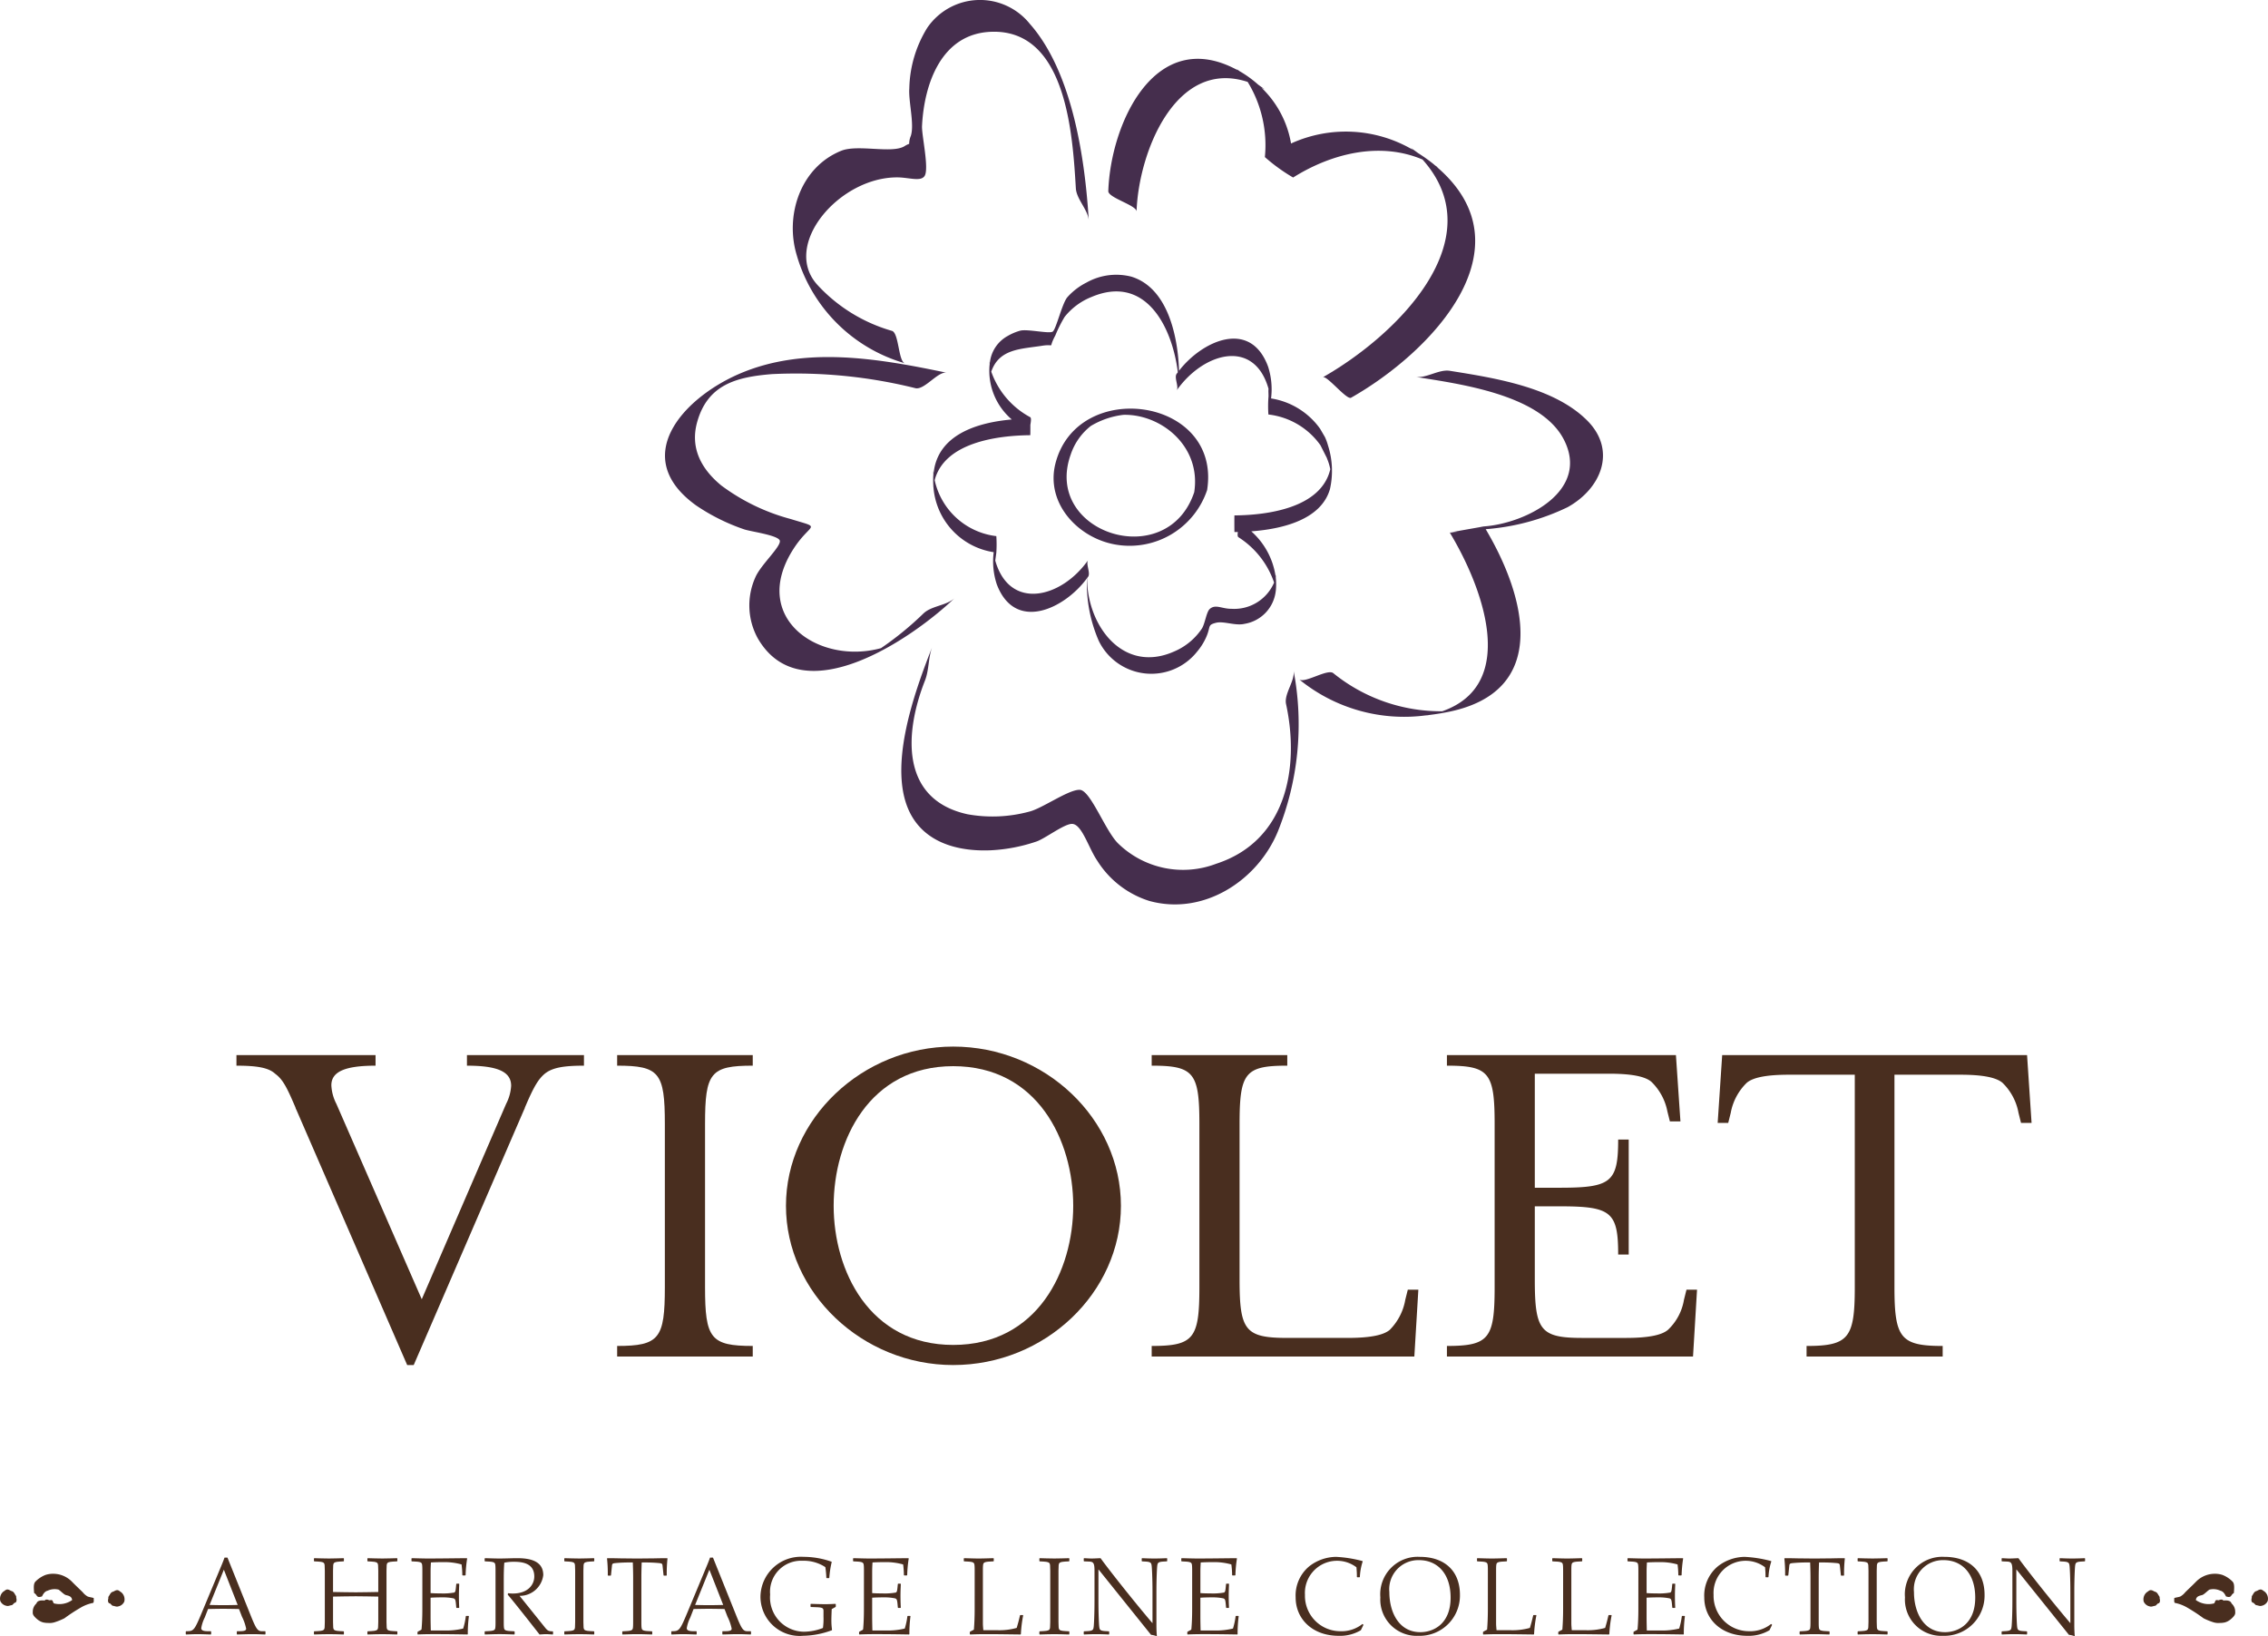 <svg height="5.254cm" viewBox="0 0 206.462 148.925" width="7.284cm" xmlns="http://www.w3.org/2000/svg"><g fill="#492e1f"><path d="m3.822 145.298c.125-.242.248-.454.511-.517a1.484 1.484 0 0 1 .994-.099c.135.068.486.443.657.491.288.077.536.114.582.458a2.001 2.001 0 0 1 -1.648.307c-.147-.1-.046-.345-.332-.301-.113.05-.193-.058-.346-.05-.146-.008-.108.097-.247.082-.288-.017-.596.009-.677.272a1.01 1.01 0 0 0 -.334.792c-.019.184.051.355.445.678a1.406 1.406 0 0 0 .498.256 2.196 2.196 0 0 0 .484.049 1.501 1.501 0 0 0 .6-.076 6.086 6.086 0 0 0 .854-.349 15.915 15.915 0 0 1 1.452-.954 3.543 3.543 0 0 1 1.167-.448c.079-.084.048-.281.048-.442-.16-.055-.417-.084-.544-.136a1.493 1.493 0 0 1 -.442-.374c-.109-.119-.68-.648-1.008-.991a2.396 2.396 0 0 0 -1.627-.706 2.219 2.219 0 0 0 -.773.107 2.591 2.591 0 0 0 -.912.604c-.197.206-.148.618-.12 1.042.313.16.177.486.716.307z" fill-rule="evenodd"/><path d="m.026 145.717a.766.766 0 0 0 .552.436c.158.047.238-.009.457-.054.137.007.217-.233.367-.235.127-.082.121-.298.073-.44.012-.18-.021-.15-.114-.319-.132-.224-.169-.25-.377-.318-.392-.236-.449-.061-.683.078a.844.844 0 0 0 -.275.851z" fill-rule="evenodd"/><path d="m11.312 145.774a.766.766 0 0 1 -.552.436c-.158.048-.238-.009-.457-.054-.137.007-.217-.233-.367-.235-.127-.081-.121-.298-.073-.44-.012-.18.021-.15.114-.318.132-.224.169-.25.377-.318.392-.237.449-.062.683.078a.844.844 0 0 1 .275.851z" fill-rule="evenodd"/><path d="m202.64 145.298c-.125-.242-.248-.454-.511-.517a1.484 1.484 0 0 0 -.994-.099c-.135.068-.486.443-.657.491-.288.077-.536.114-.582.458a2.001 2.001 0 0 0 1.648.307c.147-.1.046-.345.332-.301.113.05.193-.058.346-.05.146-.008.108.097.246.082.288-.017.596.009.677.272a1.01 1.01 0 0 1 .334.792c.019.184-.051.355-.445.678a1.406 1.406 0 0 1 -.498.256 2.196 2.196 0 0 1 -.484.049 1.501 1.501 0 0 1 -.6-.076 6.087 6.087 0 0 1 -.854-.349 15.917 15.917 0 0 0 -1.452-.954 3.543 3.543 0 0 0 -1.167-.448c-.079-.084-.048-.281-.048-.442.16-.055.417-.084.544-.136a1.493 1.493 0 0 0 .442-.374c.109-.119.68-.648 1.008-.991a2.396 2.396 0 0 1 1.627-.706 2.219 2.219 0 0 1 .773.107 2.591 2.591 0 0 1 .912.604c.197.206.148.618.12 1.042-.313.16-.177.486-.716.307z" fill-rule="evenodd"/><path d="m206.436 145.717a.766.766 0 0 1 -.552.436c-.158.047-.238-.009-.457-.054-.137.007-.217-.233-.367-.235-.127-.082-.121-.298-.073-.44-.012-.18.021-.15.114-.319.132-.224.169-.25.377-.318.392-.236.449-.061.683.078a.844.844 0 0 1 .275.851z" fill-rule="evenodd"/><path d="m195.15 145.774a.766.766 0 0 0 .552.436c.158.048.238-.009.457-.054.137.007.217-.233.367-.235.127-.081.121-.298.073-.44.012-.18-.021-.15-.114-.318-.132-.224-.169-.25-.377-.318-.392-.237-.449-.062-.683.078a.844.844 0 0 0 -.275.851z" fill-rule="evenodd"/><path d="m19.907 143.089c.18-.44.37-.87.53-1.319h.27l2.139 5.327c.46 1.139.61 1.369.979 1.369h.31l.03.029v.24l-.03.03c-.36-.011-.74-.03-1.129-.03-.48 0-.97.02-1.419.03l-.03-.03v-.24l.03-.029h.25c.51 0 .57-.12.57-.23a4.359 4.359 0 0 0 -.38-1.089l-.27-.7c-.479-.01-.959-.02-1.439-.02-.45 0-.91.01-1.379.02l-.3.77a3.345 3.345 0 0 0 -.32.97c0 .14.08.28.6.28h.27l.03.029v.24l-.03.03c-.39-.011-.8-.03-1.219-.03-.35 0-.71.02-1.03.03l-.03-.03v-.229l.03-.04c.71 0 .74-.03 1.529-1.93zm.47-.221-1.299 3.209c.43.01.829.02 1.239.02.439 0 .879-.01 1.319-.02z"/><path d="m29.568 142.959c0-.49-.02-.61-.07-.68-.04-.061-.14-.13-.53-.15l-.36-.02-.03-.03v-.229l.03-.03c.42.01.879.03 1.339.03.45 0 .909-.021 1.329-.03l.03.03v.229l-.03.03-.36.02c-.39.021-.49.09-.53.15-.05.069-.07.189-.07.68v1.938c.68.01 1.379.03 2.069.03.68 0 1.369-.021 2.049-.03v-1.938c0-.49-.02-.61-.07-.68-.04-.061-.14-.13-.53-.15l-.36-.02-.03-.03v-.229l.03-.03c.42.01.879.03 1.329.03.46 0 .92-.021 1.339-.03l.03.03v.229l-.03.03-.36.02c-.39.021-.49.09-.529.15-.05.069-.07.189-.07.68v4.667c0 .489.02.609.07.68.04.06.14.13.529.149l.36.021.03.03v.229l-.03.03c-.419-.011-.879-.03-1.339-.03-.45 0-.909.02-1.329.03l-.03-.03v-.229l.03-.03.36-.021c.39-.02.49-.09.53-.149.05-.07.07-.19.07-.68v-2.309c-.68-.01-1.369-.03-2.049-.03-.689 0-1.389.021-2.069.03v2.309c0 .489.02.609.07.68.04.06.14.13.53.149l.36.021.03.03v.229l-.03.03c-.42-.011-.879-.03-1.329-.03-.46 0-.919.02-1.339.03l-.03-.03v-.229l.03-.03.36-.021c.39-.02.49-.09.53-.149.05-.07.07-.19.07-.68z"/><path d="m38.448 142.959c0-.49-.02-.61-.07-.68-.04-.061-.14-.13-.53-.15l-.36-.02-.03-.03v-.229l.03-.03c.49.01.989.03 1.479.03 1.18 0 2.349-.021 3.528-.03l.03.03a11.736 11.736 0 0 0 -.14 1.509l-.03.03h-.24l-.03-.03a7.55 7.55 0 0 0 -.07-.97 5.734 5.734 0 0 0 -1.639-.21c-.39 0-.839.01-1.149.03-.02.35-.03.55-.03.93v1.858c.23.021.57.03.919.03a5.7 5.7 0 0 0 1.239-.08c.11-.069.12-.149.18-.779l.03-.03h.21l.03.03c-.01.27-.03.63-.03 1.079 0 .52.02.949.03 1.069l-.03.03h-.21l-.03-.03c-.06-.699-.07-.77-.25-.839a4.981 4.981 0 0 0 -1.08-.091c-.31 0-.689.011-1.009.03v1.709c0 .39.01.84.02 1.279h1.369a6.491 6.491 0 0 0 1.579-.18 6.465 6.465 0 0 0 .24-1.119l.03-.03h.22l.03.03a11.982 11.982 0 0 0 -.1 1.629l-.03.03c-.75-.011-1.709-.03-3.059-.03-.75 0-1.309.02-1.459.03l-.03-.03v-.2l.03-.029.28-.15a.101.101 0 0 0 .06-.09c.05-.56.07-1.189.07-1.809z"/><path d="m45.108 142.959c0-.49-.02-.61-.07-.68-.04-.061-.14-.13-.53-.15l-.36-.02-.03-.03v-.229l.03-.03c.42.01.879.03 1.339.03.51 0 1.139-.03 1.609-.03 1.189 0 2.359.27 2.359 1.539a2.147 2.147 0 0 1 -2.159 1.889l2.249 2.799c.29.369.37.43.77.43l.03.03v.229l-.03.03c-.2-.011-.42-.03-.629-.03-.18 0-.36.02-.57.03 0 0-2.249-2.879-2.898-3.628l.03-.13a3.292 3.292 0 0 0 .43.029c1.419 0 1.959-.839 1.959-1.549 0-1.13-.939-1.339-1.829-1.339a4.219 4.219 0 0 0 -.9.079c-.04.431-.05 1.02-.05 1.619v3.778c0 .489.02.609.07.68.04.06.14.13.53.149l.36.021.03.03v.229l-.03.03c-.42-.011-.879-.03-1.329-.03-.46 0-.919.02-1.339.03l-.03-.03v-.229l.03-.03.36-.021c.39-.02.49-.09.53-.149.05-.07.07-.19.07-.68z"/><path d="m52.358 142.959c0-.49-.02-.61-.07-.68-.04-.061-.14-.13-.53-.15l-.36-.02-.03-.03v-.229l.03-.03c.42.01.879.03 1.339.03.45 0 .91-.021 1.329-.03l.03.03v.229l-.03.03-.359.02c-.39.021-.49.09-.53.15-.05.069-.07.189-.07.68v4.667c0 .489.02.609.07.68.04.06.14.13.53.149l.359.021.03.03v.229l-.03.03c-.419-.011-.879-.03-1.329-.03-.46 0-.919.02-1.339.03l-.03-.03v-.229l.03-.03.36-.021c.39-.02.49-.09.53-.149.05-.07.07-.19.07-.68z"/><path d="m57.637 143.628c0-.579-.02-1.139-.03-1.419h-.33c-.4 0-.81.02-1.049.04-.51.04-.5.04-.53.359l-.08.77-.03.03h-.23l-.03-.03a12.566 12.566 0 0 0 -.07-1.528l.03-.03c.439 0 .89.01 1.339.02.459 0 .919.011 1.379.011.47 0 .93-.011 1.389-.011.45-.01.9-.02 1.339-.02l.03.03a12.564 12.564 0 0 0 -.07 1.528l-.03.03h-.23l-.03-.03-.08-.77c-.03-.319-.02-.319-.53-.359-.24-.021-.649-.04-1.049-.04h-.33c-.01.28-.03.84-.03 1.419v3.998c0 .489.02.609.07.68.04.06.14.13.53.149l.36.021.03.03v.229l-.03.03c-.42-.011-.879-.03-1.329-.03-.46 0-.919.02-1.339.03l-.03-.03v-.229l.03-.03.36-.021c.39-.02.49-.09.53-.149.05-.07.07-.19.07-.68z"/><path d="m64.106 143.089c.18-.44.37-.87.53-1.319h.27l2.139 5.327c.46 1.139.61 1.369.979 1.369h.31l.03.029v.24l-.03.03c-.36-.011-.74-.03-1.129-.03-.48 0-.97.02-1.419.03l-.03-.03v-.24l.03-.029h.25c.51 0 .57-.12.57-.23a4.358 4.358 0 0 0 -.38-1.089l-.27-.7c-.479-.01-.959-.02-1.439-.02-.45 0-.91.01-1.379.02l-.3.77a3.345 3.345 0 0 0 -.32.97c0 .14.08.28.6.28h.27l.03.029v.24l-.03.03c-.39-.011-.8-.03-1.219-.03-.35 0-.71.02-1.03.03l-.03-.03v-.229l.03-.04c.71 0 .74-.03 1.529-1.93zm.47-.221-1.299 3.209c.43.01.829.02 1.239.02.439 0 .879-.01 1.319-.02z"/><path d="m73.785 146.007.03-.03c.35.011.89.03 1.339.03.3 0 .7-.02.899-.03l.03.03v.229l-.03.03-.34.19c-.01.199-.03.749-.03.909a6.227 6.227 0 0 0 .06.989l-.03.03a7.81 7.81 0 0 1 -2.608.5 3.568 3.568 0 0 1 -3.878-3.618 3.682 3.682 0 0 1 3.918-3.568 7.648 7.648 0 0 1 2.539.439l.03.03a8.554 8.554 0 0 0 -.22 1.439l-.03.029h-.21l-.03-.029a8.734 8.734 0 0 0 -.09-.97 3.557 3.557 0 0 0 -2.069-.58 2.822 2.822 0 0 0 -2.958 3.068 3.116 3.116 0 0 0 3.088 3.389 4.861 4.861 0 0 0 1.719-.34 5.965 5.965 0 0 0 .05-1.04v-.509c0-.24-.07-.32-.609-.34l-.54-.021-.03-.03z"/><path d="m78.647 142.959c0-.49-.02-.61-.07-.68-.04-.061-.14-.13-.53-.15l-.36-.02-.03-.03v-.229l.03-.03c.49.01.989.03 1.479.03 1.18 0 2.349-.021 3.528-.03l.03.03a11.737 11.737 0 0 0 -.14 1.509l-.03.03h-.24l-.03-.03a7.55 7.55 0 0 0 -.07-.97 5.734 5.734 0 0 0 -1.639-.21c-.39 0-.839.01-1.149.03-.02.35-.03.55-.03.93v1.858c.23.021.57.03.919.03a5.7 5.7 0 0 0 1.239-.08c.11-.069.12-.149.18-.779l.03-.03h.21l.03.03c-.01.27-.03.63-.03 1.079 0 .52.02.949.03 1.069l-.03.03h-.21l-.03-.03c-.06-.699-.07-.77-.25-.839a4.981 4.981 0 0 0 -1.08-.091c-.31 0-.689.011-1.009.03v1.709c0 .39.01.84.02 1.279h1.369a6.491 6.491 0 0 0 1.579-.18 6.465 6.465 0 0 0 .24-1.119l.03-.03h.22l.03.03a11.982 11.982 0 0 0 -.1 1.629l-.03.03c-.75-.011-1.709-.03-3.059-.03-.75 0-1.309.02-1.459.03l-.03-.03v-.2l.03-.029.28-.15a.101.101 0 0 0 .06-.09c.05-.56.07-1.189.07-1.809z"/><path d="m88.727 142.959c0-.49-.02-.61-.07-.68-.04-.061-.14-.13-.53-.15l-.36-.02-.03-.03v-.229l.03-.03c.42.01.879.03 1.339.03.45 0 .909-.021 1.329-.03l.03.03v.229l-.03.03-.36.02c-.39.021-.49.09-.53.15-.05.069-.07.189-.07.68v4.747c0 .26.02.409.04.67h1.299a5.866 5.866 0 0 0 1.739-.21c.13-.45.16-.54.3-1.14l.03-.03h.23l.03.03a11.736 11.736 0 0 0 -.21 1.709l-.03.03c-1.03-.011-2.059-.03-3.088-.03-.83 0-1.159.02-1.499.03l-.03-.03v-.2l.03-.029.34-.181c.05-.619.07-1.249.07-1.868z"/><path d="m95.607 142.959c0-.49-.02-.61-.07-.68-.04-.061-.14-.13-.53-.15l-.36-.02-.03-.03v-.229l.03-.03c.42.01.879.03 1.339.03.45 0 .91-.021 1.329-.03l.03.03v.229l-.03.03-.359.02c-.39.021-.49.09-.53.15-.05.069-.07.189-.07.68v4.667c0 .489.02.609.07.68.04.06.14.13.53.149l.359.021.03.03v.229l-.03.03c-.419-.011-.879-.03-1.329-.03-.46 0-.919.02-1.339.03l-.03-.03v-.229l.03-.03.36-.021c.39-.02.49-.09.53-.149.05-.07.07-.19.07-.68z"/><path d="m99.636 142.988c0-.72-.1-.839-.47-.859l-.479-.02-.03-.03v-.229l.03-.03c.23.01.459.03.689.03.27 0 .54-.021.81-.03.939 1.289 3.208 4.138 4.728 5.917v-2.869c0-1.229-.05-2.118-.07-2.309-.02-.189-.05-.26-.08-.29-.06-.069-.15-.119-.45-.14l-.35-.02-.03-.03v-.229l.03-.03c.24.01.62.03 1.129.03s.89-.021 1.129-.03l.03.03v.229l-.03.03-.35.02c-.3.021-.39.07-.45.14-.03.03-.06.101-.08.29-.02.19-.07 1.079-.07 2.309v2.999c0 .459.02.779.04 1.059a2.105 2.105 0 0 0 -.53-.13l-4.768-5.937h-.02v2.858c0 1.229.05 2.119.07 2.309.02.19.05.26.08.29.06.07.15.12.45.14l.35.021.03.03v.229l-.03.03c-.24-.011-.62-.03-1.129-.03s-.89.02-1.129.03l-.03-.03v-.229l.03-.03.35-.021c.3-.02.39-.069.45-.14.03-.03.06-.1.08-.29.02-.189.07-1.079.07-2.309z"/><path d="m108.526 142.959c0-.49-.02-.61-.07-.68-.04-.061-.14-.13-.53-.15l-.36-.02-.03-.03v-.229l.03-.03c.49.01.989.03 1.479.03 1.18 0 2.349-.021 3.528-.03l.03.03a11.735 11.735 0 0 0 -.14 1.509l-.03.03h-.24l-.03-.03a7.55 7.55 0 0 0 -.07-.97 5.734 5.734 0 0 0 -1.639-.21c-.39 0-.839.01-1.149.03-.02.35-.03.55-.03.93v1.858c.23.021.57.03.919.03a5.7 5.7 0 0 0 1.239-.08c.11-.069.12-.149.18-.779l.03-.03h.21l.03.03c-.01.27-.03.63-.03 1.079 0 .52.02.949.03 1.069l-.03.03h-.21l-.03-.03c-.06-.699-.07-.77-.25-.839a4.981 4.981 0 0 0 -1.08-.091c-.31 0-.689.011-1.009.03v1.709c0 .39.01.84.02 1.279h1.369a6.491 6.491 0 0 0 1.579-.18 6.465 6.465 0 0 0 .24-1.119l.03-.03h.22l.03.03a11.983 11.983 0 0 0 -.1 1.629l-.03.03c-.75-.011-1.709-.03-3.058-.03-.75 0-1.309.02-1.459.03l-.03-.03v-.2l.03-.029.28-.15a.101.101 0 0 0 .06-.09c.05-.56.07-1.189.07-1.809z"/><path d="m123.883 148.376a3.7 3.7 0 0 1 -2.029.51c-2.329 0-3.908-1.489-3.908-3.499a3.452 3.452 0 0 1 1.239-2.828 4.044 4.044 0 0 1 2.438-.859 11.378 11.378 0 0 1 2.399.38l.03.03a5.358 5.358 0 0 0 -.26 1.419l-.03.03h-.21l-.03-.03c0-.38-.01-.479-.04-.88a2.927 2.927 0 0 0 -4.688 2.509 3.22 3.22 0 0 0 3.218 3.309 3.053 3.053 0 0 0 2.019-.66l.09.08z"/><path d="m129.245 141.699c2.269 0 3.658 1.289 3.658 3.458a3.662 3.662 0 0 1 -3.788 3.729 3.305 3.305 0 0 1 -3.458-3.499 3.408 3.408 0 0 1 3.588-3.688zm.05 6.856c1.209 0 2.758-.76 2.758-3.139 0-2.259-1.259-3.418-2.878-3.418a2.649 2.649 0 0 0 -2.698 2.908c0 1.85.879 3.648 2.818 3.648z"/><path d="m135.446 142.959c0-.49-.02-.61-.07-.68-.04-.061-.14-.13-.53-.15l-.36-.02-.03-.03v-.229l.03-.03c.42.01.879.03 1.339.03.45 0 .909-.021 1.329-.03l.03.03v.229l-.03.03-.36.02c-.39.021-.49.09-.53.15-.05.069-.07.189-.07.68v4.747c0 .26.02.409.04.67h1.299a5.866 5.866 0 0 0 1.739-.21c.13-.45.16-.54.3-1.14l.03-.03h.23l.03.03a11.736 11.736 0 0 0 -.21 1.709l-.03.03c-1.029-.011-2.059-.03-3.088-.03-.83 0-1.159.02-1.499.03l-.03-.03v-.2l.03-.029.34-.181c.05-.619.07-1.249.07-1.868z"/><path d="m142.296 142.959c0-.49-.02-.61-.07-.68-.04-.061-.14-.13-.53-.15l-.36-.02-.03-.03v-.229l.03-.03c.42.01.879.03 1.339.03.45 0 .909-.021 1.329-.03l.03.03v.229l-.03.03-.36.02c-.39.021-.49.09-.53.15-.05.069-.07.189-.07.68v4.747c0 .26.02.409.04.67h1.299a5.866 5.866 0 0 0 1.739-.21c.13-.45.16-.54.3-1.14l.03-.03h.23l.03.03a11.735 11.735 0 0 0 -.21 1.709l-.03.03c-1.029-.011-2.059-.03-3.088-.03-.83 0-1.159.02-1.499.03l-.03-.03v-.2l.03-.029.34-.181c.05-.619.07-1.249.07-1.868z"/><path d="m149.146 142.959c0-.49-.02-.61-.07-.68-.04-.061-.14-.13-.53-.15l-.36-.02-.03-.03v-.229l.03-.03c.49.01.989.03 1.479.03 1.18 0 2.349-.021 3.528-.03l.03.03a11.735 11.735 0 0 0 -.14 1.509l-.03.03h-.24l-.03-.03a7.55 7.55 0 0 0 -.07-.97 5.734 5.734 0 0 0 -1.639-.21c-.39 0-.839.01-1.149.03-.02.35-.03.55-.03.93v1.858c.23.021.57.03.919.03a5.7 5.7 0 0 0 1.239-.08c.11-.069.12-.149.18-.779l.03-.03h.21l.03.03c-.01.27-.03.63-.03 1.079 0 .52.02.949.03 1.069l-.03.03h-.21l-.03-.03c-.06-.699-.07-.77-.25-.839a4.981 4.981 0 0 0 -1.08-.091c-.31 0-.689.011-1.009.03v1.709c0 .39.01.84.02 1.279h1.369a6.491 6.491 0 0 0 1.579-.18 6.465 6.465 0 0 0 .24-1.119l.03-.03h.22l.03.03a11.983 11.983 0 0 0 -.1 1.629l-.03.03c-.75-.011-1.709-.03-3.058-.03-.75 0-1.309.02-1.459.03l-.03-.03v-.2l.03-.029.28-.15a.101.101 0 0 0 .06-.09c.05-.56.07-1.189.07-1.809z"/><path d="m161.082 148.376a3.7 3.7 0 0 1 -2.029.51c-2.329 0-3.908-1.489-3.908-3.499a3.452 3.452 0 0 1 1.239-2.828 4.045 4.045 0 0 1 2.438-.859 11.378 11.378 0 0 1 2.399.38l.03.03a5.358 5.358 0 0 0 -.26 1.419l-.03.03h-.21l-.03-.03c0-.38-.01-.479-.04-.88a2.927 2.927 0 0 0 -4.688 2.509 3.22 3.22 0 0 0 3.218 3.309 3.054 3.054 0 0 0 2.019-.66l.09.08z"/><path d="m164.815 143.628c0-.579-.02-1.139-.03-1.419h-.33c-.4 0-.81.02-1.049.04-.51.04-.5.04-.53.359l-.08.77-.03.03h-.23l-.03-.03a12.564 12.564 0 0 0 -.07-1.528l.03-.03c.439 0 .89.01 1.339.02.459 0 .919.011 1.379.011.47 0 .93-.011 1.389-.011.45-.01.9-.02 1.339-.02l.03.03a12.564 12.564 0 0 0 -.07 1.528l-.03.03h-.23l-.03-.03-.08-.77c-.03-.319-.02-.319-.53-.359-.24-.021-.649-.04-1.049-.04h-.33c-.01.28-.03.84-.03 1.419v3.998c0 .489.02.609.07.68.04.06.14.13.53.149l.36.021.03.03v.229l-.03.03c-.42-.011-.879-.03-1.329-.03-.46 0-.919.02-1.339.03l-.03-.03v-.229l.03-.03.36-.021c.39-.02.49-.09.53-.149.05-.07.07-.19.07-.68z"/><path d="m170.095 142.959c0-.49-.02-.61-.07-.68-.04-.061-.14-.13-.53-.15l-.36-.02-.03-.03v-.229l.03-.03c.42.01.88.03 1.339.03.45 0 .91-.021 1.329-.03l.03.03v.229l-.03.03-.359.02c-.39.021-.49.09-.53.15-.05.069-.07.189-.07.68v4.667c0 .489.02.609.07.68.04.06.14.13.53.149l.359.021.03.03v.229l-.03.03c-.419-.011-.879-.03-1.329-.03-.459 0-.919.02-1.339.03l-.03-.03v-.229l.03-.03.36-.021c.39-.02.49-.09.53-.149.05-.07.07-.19.07-.68z"/><path d="m177.004 141.699c2.269 0 3.658 1.289 3.658 3.458a3.662 3.662 0 0 1 -3.788 3.729 3.305 3.305 0 0 1 -3.458-3.499 3.408 3.408 0 0 1 3.588-3.688zm.05 6.856c1.209 0 2.758-.76 2.758-3.139 0-2.259-1.259-3.418-2.878-3.418a2.649 2.649 0 0 0 -2.698 2.908c0 1.85.879 3.648 2.818 3.648z"/><path d="m183.195 142.988c0-.72-.1-.839-.47-.859l-.479-.02-.03-.03v-.229l.03-.03c.23.01.459.03.689.03.27 0 .54-.021.81-.03.939 1.289 3.208 4.138 4.728 5.917v-2.869c0-1.229-.05-2.118-.07-2.309-.02-.189-.05-.26-.08-.29-.06-.069-.15-.119-.45-.14l-.35-.02-.03-.03v-.229l.03-.03c.24.01.62.03 1.129.03s.89-.021 1.129-.03l.03.03v.229l-.03.03-.35.02c-.3.021-.39.07-.45.14-.03.03-.06.101-.08.29-.02.19-.07 1.079-.07 2.309v2.999c0 .459.02.779.04 1.059a2.105 2.105 0 0 0 -.53-.13l-4.768-5.937h-.02v2.858c0 1.229.05 2.119.07 2.309.02.19.05.26.08.29.06.07.15.12.45.14l.35.021.03.03v.229l-.03.03c-.24-.011-.62-.03-1.129-.03s-.89.02-1.129.03l-.03-.03v-.229l.03-.03.35-.021c.3-.02.39-.069.45-.14.03-.03.06-.1.08-.29.02-.189.07-1.079.07-2.309z"/><path d="m53.158 96.994c-1.874 0-2.88.183-3.566.732-.594.503-1.006 1.189-1.783 3.017-.046.092-.046.183-.091.229l-10.058 23.27h-.594l-10.103-23.27c-.046-.046-.046-.137-.092-.229-.777-1.828-1.143-2.514-1.828-3.017-.594-.549-1.646-.732-3.52-.732v-.96h12.663v.96c-2.789 0-4.023.549-4.023 1.783a4.087 4.087 0 0 0 .457 1.692l7.772 17.785 7.681-17.785a4.084 4.084 0 0 0 .457-1.646c0-1.28-1.234-1.829-4.023-1.829v-.96h10.652z"/><path d="m68.524 123.464h-12.344v-.96c3.841 0 4.343-.686 4.343-5.349v-14.858c0-4.664-.503-5.304-4.343-5.304v-.96h12.344v.96c-3.84 0-4.343.64-4.343 5.304v14.858c0 4.663.503 5.349 4.343 5.349z"/><path d="m86.771 124.241c-8.275 0-15.223-6.584-15.223-14.493 0-7.909 6.949-14.492 15.223-14.492 8.366 0 15.27 6.584 15.27 14.492 0 7.909-6.903 14.493-15.27 14.493zm-10.881-14.493c0 5.897 3.246 12.663 10.881 12.663 7.681 0 10.927-6.766 10.927-12.663 0-5.943-3.246-12.709-10.927-12.709-7.635 0-10.881 6.766-10.881 12.709z"/><path d="m104.841 123.464v-.96c3.841 0 4.343-.686 4.343-5.349v-14.858c0-4.664-.503-5.304-4.343-5.304v-.96h12.344v.96c-3.84 0-4.343.64-4.343 5.304v14.172c0 4.617.503 5.304 4.343 5.304h5.486c1.966 0 3.246-.229 3.84-.732a5.123 5.123 0 0 0 1.417-2.743l.229-.915h.96l-.365 6.081z"/><path d="m131.718 123.464v-.96c3.841 0 4.343-.686 4.343-5.349v-14.858c0-4.664-.503-5.304-4.343-5.304v-.96h20.847l.411 6.035h-.96l-.229-.915a5.093 5.093 0 0 0 -1.463-2.697c-.594-.503-1.874-.731-3.84-.731h-6.766v10.378h2.286c4.663 0 5.303-.503 5.303-4.388h.96v10.469h-.96c0-3.887-.64-4.389-5.303-4.389h-2.286v6.675c0 4.617.503 5.304 4.343 5.304h3.932c1.966 0 3.246-.229 3.841-.732a4.848 4.848 0 0 0 1.463-2.743l.229-.915h.96l-.365 6.081z"/><path d="m184.53 96.034.411 6.172h-.96l-.229-.914a5.077 5.077 0 0 0 -1.463-2.743c-.594-.503-1.874-.732-3.841-.732h-5.989v19.339c0 4.617.548 5.349 4.389 5.349v.96h-12.39v-.96c3.841 0 4.389-.732 4.389-5.349v-19.339h-5.989c-1.966 0-3.246.229-3.841.732a5.08 5.08 0 0 0 -1.463 2.743l-.229.914h-.96l.411-6.172z"/></g><path d="m96.09 42.144c-.955 3.639 2.049 6.855 5.506 7.428a7.442 7.442 0 0 0 8.29-4.964c1.337-8.413-11.75-10.258-13.796-2.465zm1.386-.79a5.521 5.521 0 0 1 1.824-2.584 7.468 7.468 0 0 1 2.973-1.013c3.415-.082 7.097 2.853 6.44 7.045-2.473 7.362-13.816 3.703-11.237-3.448z" fill="#452e4d"/><path d="m84.067 55.832a28.686 28.686 0 0 1 -3.87 3.161c-5.673 1.552-11.967-2.751-7.989-8.998 1.598-2.505 2.729-1.841-.234-2.757a18.545 18.545 0 0 1 -6.317-3.054c-1.808-1.487-2.846-3.395-2.199-5.746.957-3.467 3.621-4.127 6.805-4.387a45.042 45.042 0 0 1 13.081 1.283c.829.171 2.047-1.574 2.846-1.407-6.182-1.292-12.975-2.494-18.979.137-5.054 2.216-9.929 7.561-3.842 11.939a18.207 18.207 0 0 0 4.342 2.166c.556.204 2.911.504 3.248.977.323.456-1.711 2.234-2.203 3.415a6.225 6.225 0 0 0 .243 5.568c4.061 6.938 14.203-.139 17.915-3.703-.723.695-2.112.703-2.846 1.407z" fill="#452e4d"/><path d="m93.766 2.194a5.818 5.818 0 0 0 -9.354.334 10.889 10.889 0 0 0 -1.635 5.522c-.089 1.17.486 3.28.135 4.324a1.883 1.883 0 0 0 -.148.717 2.124 2.124 0 0 0 -.425.214c-1.155.706-4.242-.195-5.768.421-3.733 1.514-5.137 5.914-4.037 9.511-.01-.02-.023-.038-.033-.058.01.025.028.053.039.078.013.042.022.085.035.126a14.377 14.377 0 0 0 9.799 9.679c-.603-.171-.538-2.766-1.179-2.948a14.729 14.729 0 0 1 -6.813-4.216c-3.237-3.627 2.047-9.808 7.342-9.753 1.035.009 2.121.421 2.455-.148.408-.692-.287-3.716-.245-4.533.193-3.844 1.765-8.431 6.332-8.572 6.825-.213 7.376 9.371 7.671 14.245.061 1.009 1.118 1.954 1.177 2.948-.328-5.442-1.435-13.448-5.349-17.894z" fill="#452e4d"/><path d="m130.78 15.179c.053.032.107.058.16.092q-.164-.119-.328-.238c-.043-.036-.08-.072-.123-.107a14.825 14.825 0 0 0 -1.379-.981q-.347-.252-.694-.503c.076.067.141.135.214.202a12.044 12.044 0 0 0 -11.103-.584 9.176 9.176 0 0 0 -2.677-5.066c.096.049.19.091.287.144q-.304-.22-.608-.44a10.146 10.146 0 0 0 -1.581-1.158c-.025-.015-.049-.025-.074-.04-.103-.074-.206-.149-.308-.223.041.037.071.08.111.117-7.493-4.098-11.577 4.812-11.785 10.999-.02.61 2.592 1.289 2.572 1.86.181-5.394 3.559-13.955 10.115-11.798a11.032 11.032 0 0 1 1.566 6.842 16.161 16.161 0 0 0 2.572 1.86c3.538-2.222 7.927-3.272 11.779-1.638 6.504 7.258-2.319 15.988-9.077 19.821.365-.208 2.171 2.088 2.572 1.86 7.312-4.146 16.42-13.662 7.787-21.022z" fill="#452e4d"/><path d="m120.9 40.577a4.92 4.92 0 0 0 -.285-.794l-.442-.759a6.775 6.775 0 0 0 -4.465-2.761 6.721 6.721 0 0 0 -.269-2.891c-1.612-4.389-6.024-2.338-8.114.378-0-.095-.001-.19-.004-.275-.138-2.978-1.046-7.283-4.325-8.293a5.537 5.537 0 0 0 -4.089.535 5.881 5.881 0 0 0 -1.734 1.325c-.487.552-1.031 2.941-1.346 3.142-.335.213-2.33-.265-2.971-.083a4.765 4.765 0 0 0 -1.117.474 3.148 3.148 0 0 0 -1.629 2.46c-.004-.052-.018-.099-.02-.151l-0.0.293c-.002.019-.006.036-.008.055a5.822 5.822 0 0 0 2.024 4.947c-3.193.28-6.738 1.402-7.114 4.86-.005-.061-.022-.116-.026-.178l-0.0.375c-.002.022-.007.041-.008.063a7.605 7.605 0 0 0 .007.922l-0.0.127c.001-.013.005-.023.007-.036a6.482 6.482 0 0 0 5.487 5.946 6.638 6.638 0 0 0 .287 2.942c1.661 4.351 6.149 2.228 8.199-.561a13.096 13.096 0 0 0 1.08 5.692 5.318 5.318 0 0 0 8.938.995 5.478 5.478 0 0 0 .814-1.275c.479-1.042.094-1.158.919-1.367.701-.178 1.759.295 2.595.096a3.412 3.412 0 0 0 2.845-2.993l.005.024v-.049l.003-.016a5.863 5.863 0 0 0 -.003-1.156v-.293c-.004.043-.02.079-.025.121a6.773 6.773 0 0 0 -2.207-4.057c2.816-.212 6.348-1.047 7.16-3.841a7.561 7.561 0 0 0 -.167-3.943zm-8.524 6.335c-.015 0-.007 1.514 0 1.514.099-.001.205-.004.308-.006-.03.222-.035.41.052.473a7.924 7.924 0 0 1 3.249 4.131 3.949 3.949 0 0 1 -3.867 2.388c-.901.006-1.453-.449-1.983.007-.314.27-.436 1.342-.721 1.787a5.71 5.71 0 0 1 -2.535 2.093c-4.618 2.047-7.915-2.32-7.92-6.681.031-.042.067-.083.096-.126.24-.344-.233-1.181 0-1.514-2.416 3.459-7.146 4.649-8.455.043l.098-.711a11.15 11.15 0 0 0 0-1.514 6.523 6.523 0 0 1 -5.612-5.094c.897-3.42 5.674-4.066 8.703-4.092.009-0.0.01-.507.008-.934.053-.323.097-.634-.015-.706a7.531 7.531 0 0 1 -3.545-4.143c.72-2.094 2.693-2.054 4.633-2.358 1.298-.204.481.381 1.199-.935a11.958 11.958 0 0 1 .848-1.693 5.919 5.919 0 0 1 2.43-1.805c4.925-2.103 7.363 2.685 7.874 6.848-.036.049-.077.097-.112.146-.24.344.233 1.181 0 1.514 2.402-3.439 7.051-4.809 8.37-.153-.033.237.02.584-.013.821a11.152 11.152 0 0 0 0 1.514 6.742 6.742 0 0 1 4.739 2.801c0-.014.013.04.013.026q.29.575.581 1.151c.002.007-0.0.018.002.025a4.976 4.976 0 0 1 .299.979c-.824 3.514-5.664 4.177-8.725 4.203z" fill="#452e4d"/><path d="m144.502 38.289c-3.035-3.059-8.468-3.89-12.521-4.539-.994-.161-2.147.708-3.126.551 3.996.64 11.357 1.595 13.489 5.672 2.464 4.711-3.469 7.669-7.246 7.938-.064.005-.202.03-.383.068q-1.372.243-2.743.486c.222-.016.458-.035.688-.053-.38.069-.658.101-.688.053 2.896 4.777 6.396 13.795-.68 16.271a15.568 15.568 0 0 1 -9.911-3.462c-.523-.449-2.631.977-3.126.551a15.105 15.105 0 0 0 11.722 3.262c-.082.017-.157.038-.241.053.135-.023.269-.046.403-.069q.927-.11 1.845-.305c9.109-1.929 6.927-10.428 3.264-16.601a20.752 20.752 0 0 0 7.458-2.003c3.078-1.708 4.48-5.169 1.795-7.875z" fill="#452e4d"/><path d="m117.749 60.98c.202.931-.881 2.151-.675 3.102 1.263 5.846 0 12.469-6.363 14.535a8.468 8.468 0 0 1 -8.941-1.865c-1.168-1.166-2.499-4.821-3.473-4.865-1.012-.043-3.419 1.698-4.602 1.984a12.807 12.807 0 0 1 -5.614.241c-6.109-1.337-5.774-7.352-3.879-12.169.384-.975.295-2.134.677-3.102-1.593 4.048-4.359 11.499-1.771 15.616 1.513 2.412 4.415 3.048 7.085 2.933a15.189 15.189 0 0 0 4.161-.799c.79-.267 2.577-1.652 3.267-1.602.883.063 1.483 2.212 2.26 3.339a8.63 8.63 0 0 0 4.754 3.675c4.934 1.355 9.84-1.845 11.687-6.313a26.071 26.071 0 0 0 1.426-14.711z" fill="#452e4d"/></svg>